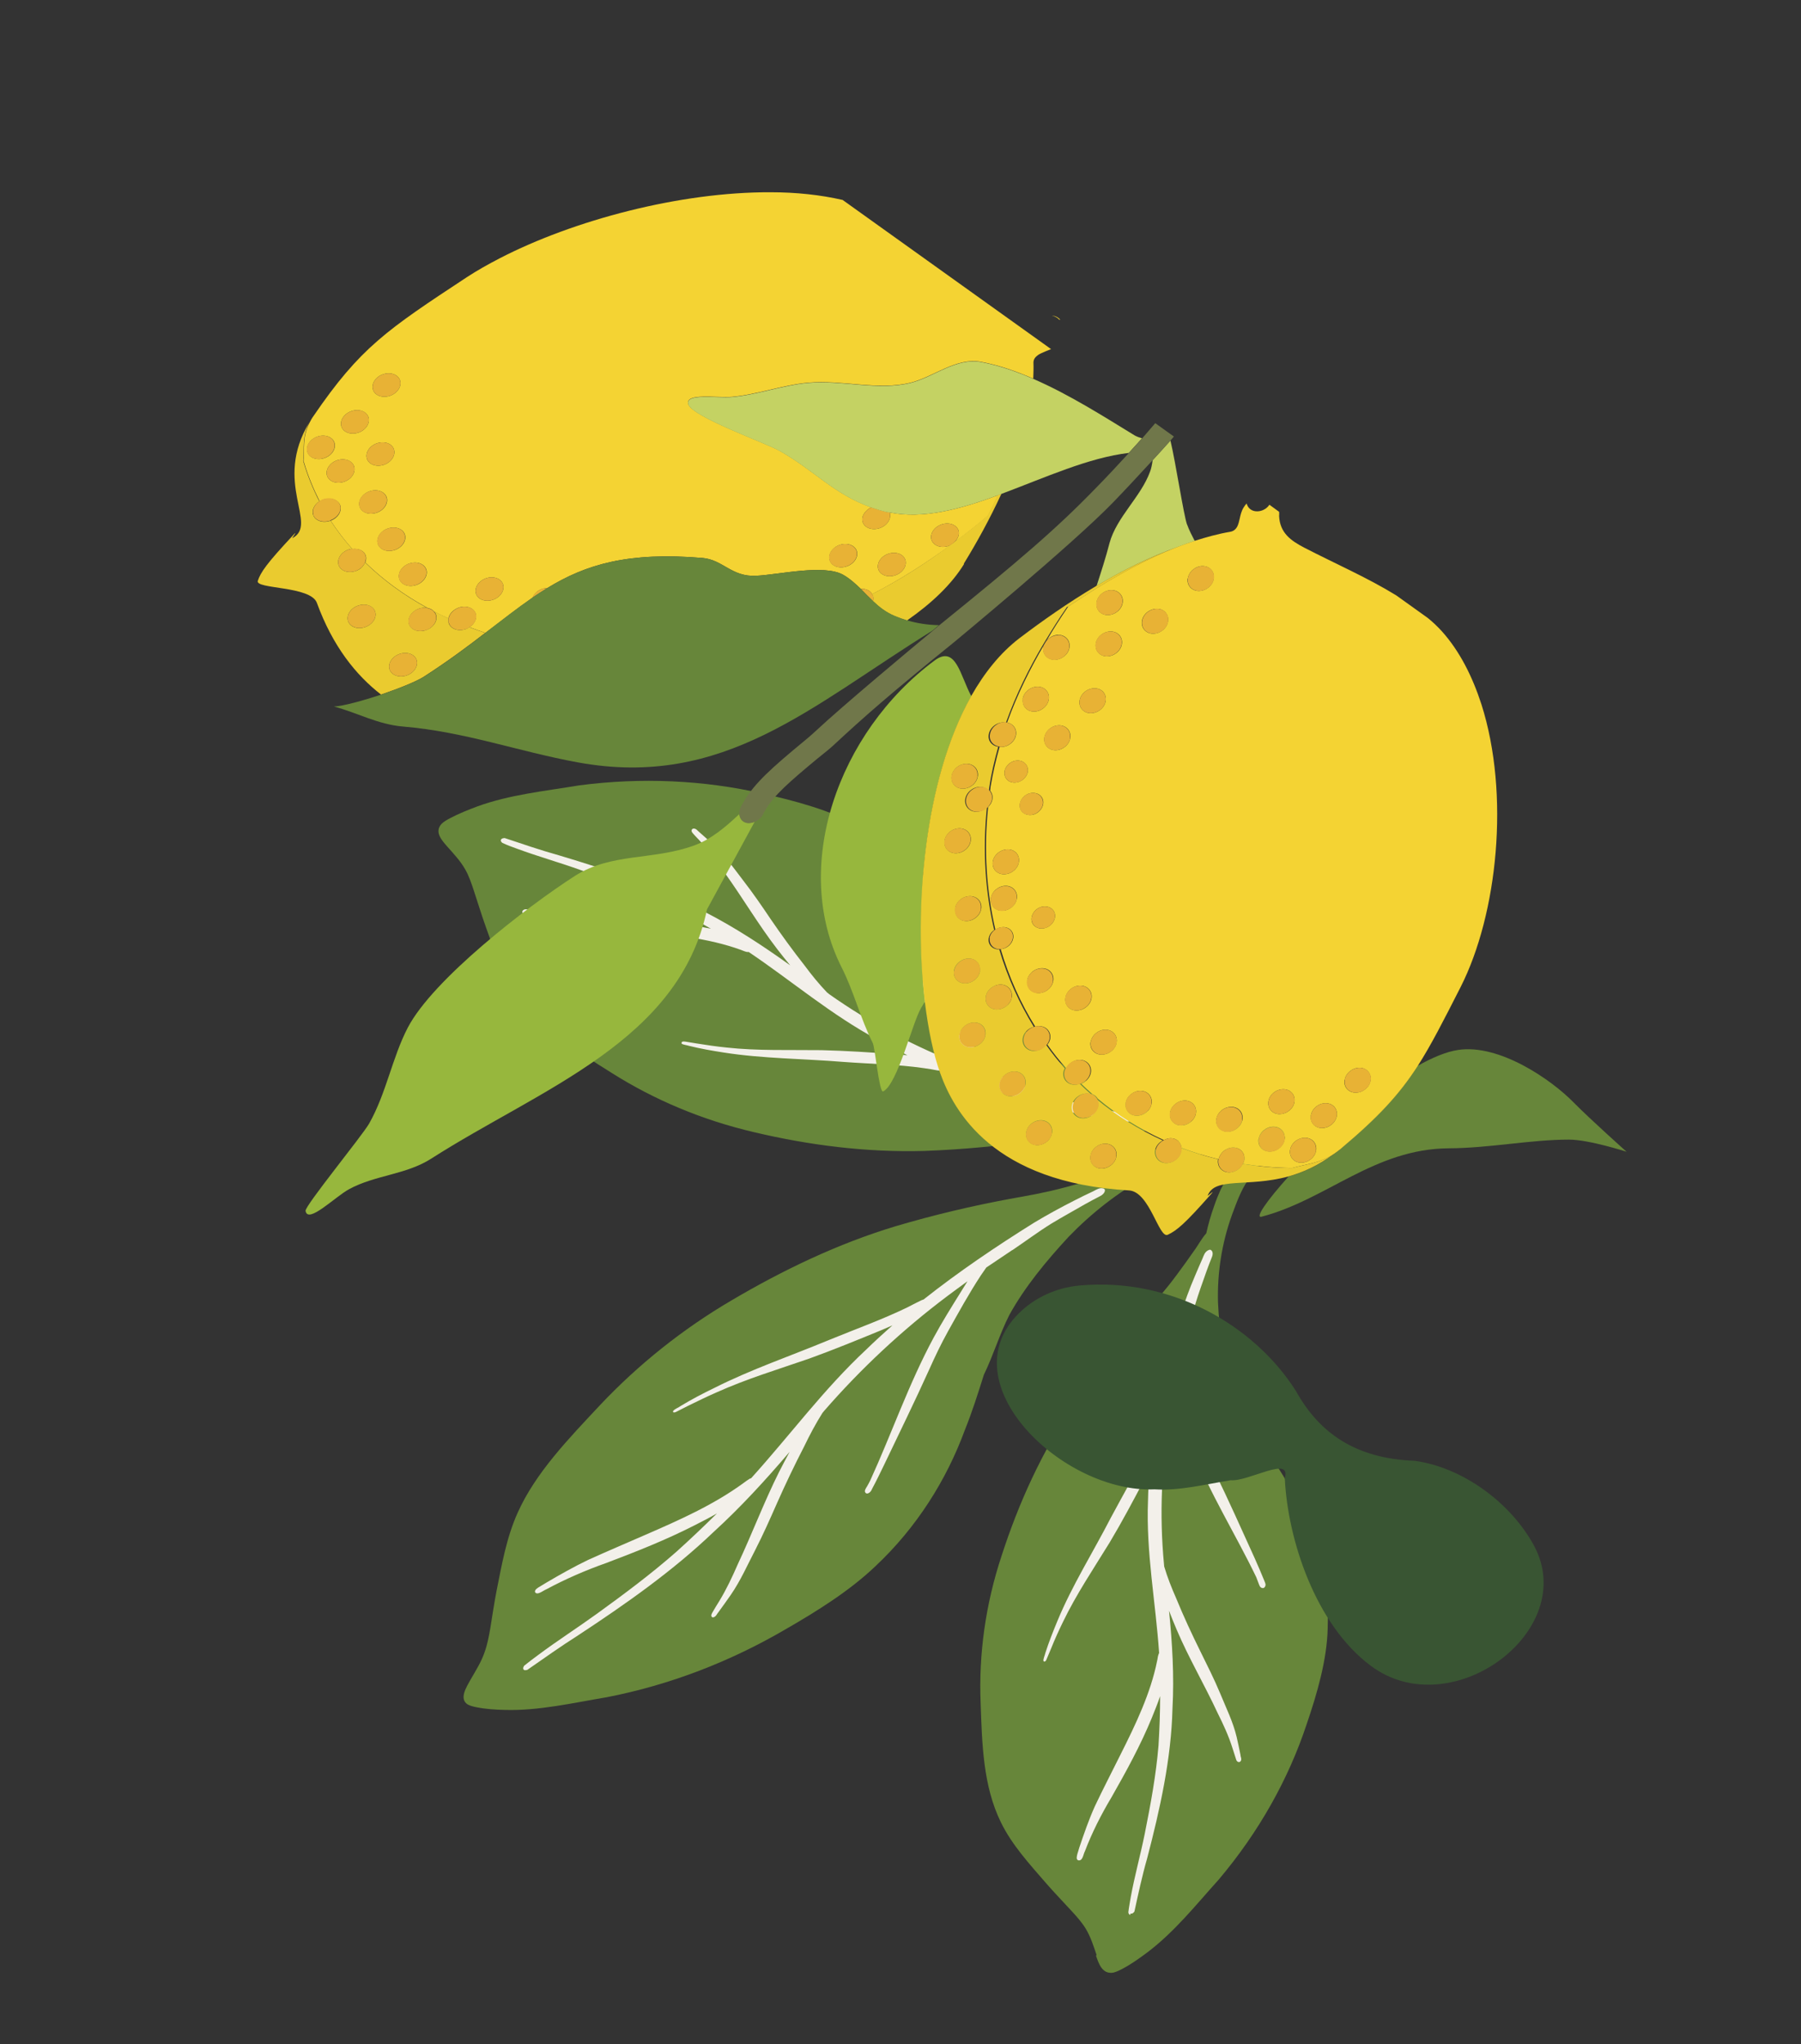 <svg xmlns="http://www.w3.org/2000/svg" id="Calque_1" data-name="Calque 1" viewBox="0 0 89 101"><rect x="0" y="0" width="89" height="101" fill="#333333" stroke="none"/><defs><style>      .cls-1 {        fill: #97b73d;      }      .cls-2 {        fill: #395533;      }      .cls-3 {        fill: #c4d263;      }      .cls-4 {        fill: #eacb2f;      }      .cls-5 {        fill: #70774a;      }      .cls-6 {        fill: #f3f0ea;      }      .cls-7 {        fill: #67863a;      }      .cls-8 {        fill: #f4d333;      }      .cls-9 {        fill: #e8b235;      }    </style></defs><path class="cls-7" d="M54.19,96.6c-.15-.44-.29-.89-.53-1.29-.2-.33-.46-.62-.72-.9-.41-.45-.83-.88-1.23-1.34-.83-.96-1.7-1.9-2.25-3.03-.88-1.79-.93-3.87-1-5.88-.1-2.42.24-4.89,1.04-7.3.83-2.56,1.96-5.08,3.54-7.42,1.04-1.52,2.19-3,3.42-4.41.59-.67,1.18-1.34,1.7-2.05.29-.39.58-.79.82-1.14.22-.29.38-.62.63-.9.1-.45.23-.91.39-1.35.09-.27.2-.54.32-.81.26-.53.67-1,1.05-1.48.19-.24.4-.47.61-.7-.09.01-.17.02-.25.04-.28.05-.55.09-.83.13-.8.1-1.59.26-2.37.48-.65.2-1.25.54-1.84.86-1.45.81-2.76,1.84-3.88,3-1.11,1.2-2.16,2.47-2.93,3.86-.49.97-.79,1.99-1.26,2.96-.29.92-.58,1.84-.94,2.73-.9,2.45-2.37,4.81-4.43,6.74-1.27,1.21-2.89,2.22-4.42,3.1-2.73,1.6-5.74,2.76-8.83,3.36-1.67.28-3.38.68-5.05.63-.47-.01-.94-.04-1.39-.13-.16-.03-.32-.07-.45-.14-.43-.28-.07-.84.14-1.22.26-.45.54-.89.7-1.37.14-.39.21-.78.28-1.18.1-.61.19-1.23.31-1.85.26-1.29.48-2.6,1.04-3.85.89-1.99,2.53-3.67,4.08-5.33,1.88-1.99,4.06-3.74,6.48-5.16,2.56-1.51,5.27-2.81,8.12-3.67,1.86-.55,3.75-1,5.64-1.35.9-.16,1.8-.32,2.69-.56.49-.13.99-.27,1.42-.39.37-.1.73-.25,1.11-.32.43-.3.87-.57,1.33-.83.28-.16.56-.31.85-.44.37-.17.77-.27,1.16-.37-.13-.02-.26-.05-.39-.08-.48-.1-.95-.23-1.41-.38-.38.05-.75.02-1.13.05-.43.02-.94.05-1.44.08-.9.06-1.81.2-2.71.34-1.9.28-3.8.46-5.7.53-2.9.08-5.73-.29-8.43-.93-2.56-.6-4.93-1.6-7.03-2.93-1.75-1.1-3.57-2.22-4.71-3.87-.72-1.04-1.11-2.24-1.53-3.42-.2-.56-.37-1.13-.56-1.7-.12-.36-.24-.73-.43-1.06-.23-.41-.56-.76-.87-1.11-.26-.3-.68-.73-.3-1.14.12-.12.27-.2.42-.28.43-.23.89-.41,1.34-.58,1.62-.59,3.35-.76,5.02-1.04,3.1-.41,6.2-.26,9.08.4,1.61.36,3.33.82,4.73,1.59,2.28,1.21,4.03,3.04,5.24,5.14.48.76.88,1.56,1.29,2.37.59.8,1.02,1.7,1.63,2.49.94,1.1,2.13,2,3.38,2.81,1.25.77,2.67,1.35,4.2,1.67.63.12,1.25.26,1.92.24.79-.04,1.59-.15,2.38-.31.28-.05.55-.1.83-.15.19-.03.42-.1.62-.09.09,0,.18,0,.24.06.05.03.1.08.13.15.03.13-.06.26-.18.35-.1.14-.25.27-.36.39-.18.2-.37.41-.56.61-.55.57-1.06,1.16-1.51,1.8-.36.53-.56,1.12-.78,1.7-.51,1.42-.73,2.89-.69,4.32.07,1.45.26,2.9.75,4.24.39.91.96,1.73,1.37,2.63.5.75,1.01,1.5,1.44,2.29,1.24,2.08,1.96,4.47,1.86,6.97-.04,1.55-.52,3.2-1.04,4.72-.9,2.72-2.37,5.34-4.35,7.68-1.11,1.23-2.16,2.56-3.52,3.59-.39.29-.78.57-1.21.8-.15.08-.31.16-.47.2-.56.1-.73-.47-.86-.84"></path><path class="cls-6" d="M33.7,51.56s-.02-.03-.02-.05c0-.02.03-.03.05-.04.05-.02.1,0,.15,0,.19.03.37.06.55.09.49.08.98.15,1.47.2,1.54.17,3.13.11,4.7.13,1.22.03,2.43.11,3.64.2.2.02.4.03.6.05-.49-.24-.97-.48-1.44-.75-2.32-1.24-4.26-2.91-6.4-4.35-.03,0-.06,0-.08,0-.11-.02-.21-.07-.32-.11-1.58-.57-3.34-.75-5.08-.91-.97-.09-1.95-.17-2.91-.28-.74-.1-1.47-.26-2.19-.42-.11-.03-.23-.06-.35-.09-.1-.03-.27-.06-.26-.19.08-.21.4-.06.56-.05,1,.19,2.03.28,3.07.3,1.52.06,3.04.15,4.52.39.39.06.78.13,1.17.21-.72-.42-1.46-.82-2.21-1.2-1.35-.65-2.79-1.19-4.23-1.7-1.03-.37-2.1-.67-3.13-1.05-.25-.09-.5-.18-.73-.29-.05-.03-.09-.09-.08-.14.02-.08.12-.1.19-.1.87.29,1.77.6,2.67.85,2.51.75,5,1.58,7.22,2.8,1.5.77,2.88,1.68,4.22,2.64-.22-.26-.43-.53-.64-.8-.94-1.22-1.71-2.54-2.61-3.79-.35-.52-.72-1.03-1.15-1.49-.12-.14-.26-.27-.38-.41-.05-.06-.11-.11-.09-.19,0-.04.05-.08.1-.08.13,0,.19.11.27.17.23.21.47.41.7.62.57.53,1.01,1.17,1.48,1.78.48.62.92,1.26,1.35,1.9.54.79,1.1,1.56,1.69,2.31.34.46.7.9,1.1,1.32.03.02.07.05.1.08,2.04,1.44,4.29,2.64,6.72,3.56.35.14.7.26,1.06.39-.14-.14-.27-.27-.4-.41-.55-.58-1.1-1.15-1.61-1.76-1.51-1.84-2.64-3.93-4-5.86-.07-.08-.13-.16-.2-.24-.07-.08-.19-.19-.11-.31.05-.07.15-.06.21-.03.06.03.1.1.14.15.26.31.5.63.74.96.94,1.28,1.89,2.55,2.79,3.84.37.54.75,1.06,1.18,1.56.64.73,1.26,1.48,1.96,2.16.1.1.21.19.32.29.45.15.91.29,1.36.43.68.21,1.35.46,2.04.65.59.15,1.18.27,1.79.4.25.05.49.1.74.14.14.02.29.09.28.23,0,.04-.05.08-.08.1-.16.09-.33.05-.48.02-.32-.05-.65-.1-.98-.15-.71-.11-1.4-.25-2.09-.42-2.01-.53-3.99-1.14-5.86-1.92-.06,0-.12,0-.17-.01-.22-.04-.43-.08-.66-.11-1.31-.19-2.67-.21-4-.31-1.96-.16-3.96-.16-5.88-.46-.58-.09-1.16-.19-1.72-.33-.12-.04-.29-.05-.4-.12"></path><path class="cls-6" d="M50.02,61.77c-.43.29-.85.57-1.28.86-.09.13-.18.26-.27.39-.59.9-1.1,1.83-1.62,2.76-.35.63-.65,1.26-.94,1.91-.71,1.57-1.47,3.12-2.21,4.67-.19.39-.38.79-.59,1.18-.03.06-.06.14-.12.19-.05.05-.15.1-.21.04-.1-.09.01-.23.07-.33.06-.1.11-.2.16-.3,1.07-2.34,1.89-4.75,3.13-7.05.41-.76.88-1.51,1.34-2.25.11-.18.22-.36.33-.53-.33.24-.66.48-.98.72-2.25,1.69-4.3,3.61-6.1,5.68-.03.04-.06.07-.09.11-.34.54-.63,1.09-.9,1.65-.48.93-.93,1.87-1.35,2.82-.34.77-.68,1.54-1.07,2.3-.39.75-.72,1.51-1.21,2.22-.19.28-.4.56-.6.84-.08.09-.12.22-.24.26-.05.02-.09,0-.11-.04-.03-.07.02-.15.06-.22.1-.18.21-.35.32-.53.36-.59.65-1.21.92-1.83.71-1.51,1.29-3.06,2.04-4.56.17-.33.34-.66.52-.99-1.18,1.38-2.4,2.72-3.77,3.97-2.01,1.92-4.33,3.55-6.69,5.1-.85.54-1.68,1.13-2.5,1.7-.07.02-.17.04-.2-.04-.02-.05.01-.12.05-.17.22-.18.45-.35.68-.52.95-.71,1.95-1.35,2.92-2.05,1.34-.97,2.67-1.96,3.91-3.05.69-.62,1.35-1.25,2.01-1.9-.36.21-.74.4-1.11.59-1.41.72-2.88,1.3-4.36,1.86-1.02.36-2.01.79-2.96,1.3-.16.06-.45.32-.56.14-.03-.12.13-.21.23-.27.11-.07.22-.13.33-.2.68-.4,1.37-.79,2.08-1.13.93-.42,1.87-.82,2.81-1.23,1.68-.73,3.37-1.48,4.85-2.56.1-.07.2-.15.3-.21.02-.01.05-.02.08-.03,1.91-2.11,3.57-4.38,5.68-6.35.42-.41.86-.81,1.3-1.2-.19.08-.39.17-.58.25-1.17.48-2.34.96-3.53,1.39-1.53.53-3.09,1-4.58,1.67-.48.21-.95.44-1.42.67-.18.09-.35.18-.53.27-.04.02-.09.05-.14.05-.02,0-.05,0-.06-.02,0-.02,0-.04.01-.06.09-.1.26-.16.37-.24.53-.32,1.08-.61,1.64-.88,1.84-.93,3.79-1.59,5.69-2.38,1.29-.53,2.61-1,3.87-1.61.21-.11.42-.22.63-.32.05-.03.11-.05.17-.07,1.73-1.37,3.58-2.62,5.47-3.8.65-.39,1.31-.75,1.98-1.09.31-.16.62-.31.94-.46.15-.08.31-.18.47-.14.04,0,.08.03.1.07.02.13-.12.26-.25.32-.24.12-.47.25-.71.38-.57.33-1.14.64-1.7.98-.66.41-1.27.87-1.91,1.3"></path><path class="cls-6" d="M55.85,94.62c-.06-.02-.09-.08-.09-.14.03-.25.08-.5.12-.75.19-1.04.48-2.08.69-3.12.29-1.45.56-2.91.68-4.36.05-.82.08-1.63.08-2.44-.12.36-.27.72-.41,1.07-.55,1.34-1.26,2.64-1.99,3.92-.52.87-.97,1.76-1.32,2.68-.08.14-.1.49-.33.44-.12-.05-.06-.21-.04-.31.03-.11.07-.22.1-.33.23-.68.46-1.35.76-2.02.4-.85.84-1.69,1.26-2.54.76-1.51,1.5-3.05,1.82-4.65.03-.11.03-.22.07-.32,0-.02.02-.05.03-.07-.17-2.51-.65-4.97-.55-7.52.01-.52.04-1.05.08-1.57-.09.17-.18.35-.26.52-.55,1.04-1.1,2.08-1.71,3.1-.8,1.3-1.66,2.58-2.31,3.93-.21.43-.41.87-.59,1.32-.07.17-.14.34-.21.5-.02.04-.03.09-.07.12-.02.01-.04.03-.06.02-.02,0-.03-.03-.04-.04,0-.12.07-.26.1-.39.17-.53.38-1.06.6-1.59.72-1.74,1.76-3.39,2.63-5.08.61-1.15,1.29-2.28,1.8-3.45.08-.2.16-.4.24-.6.01-.05.04-.1.08-.15.28-1.95.76-3.89,1.33-5.82.2-.65.44-1.3.71-1.93.12-.29.25-.58.38-.88.06-.14.1-.3.27-.39.04-.02.09-.04.13-.02.12.07.11.23.06.35-.09.23-.18.45-.26.68-.2.57-.4,1.11-.57,1.68-.2.67-.32,1.34-.48,2.01-.11.45-.22.89-.32,1.34.03.14.06.28.09.41.24.93.59,1.83.91,2.73.22.61.49,1.19.77,1.77.69,1.41,1.33,2.85,1.98,4.28.16.36.32.73.47,1.1.02.06.06.13.06.2,0,.06-.05.16-.13.16-.15,0-.18-.15-.22-.25-.04-.1-.07-.19-.11-.29-1.02-2.12-2.29-4.13-3.15-6.33-.28-.73-.51-1.48-.74-2.23-.06-.18-.11-.36-.16-.54-.07.36-.14.71-.2,1.07-.44,2.47-.54,4.95-.31,7.38,0,.04.01.08.01.12.16.54.37,1.07.6,1.59.36.88.76,1.74,1.18,2.59.34.69.69,1.38.99,2.1.29.71.63,1.39.81,2.14.07.29.13.6.19.89,0,.1.08.21.01.31-.03.04-.08.06-.12.04-.09-.03-.1-.11-.12-.17-.06-.18-.11-.35-.17-.53-.19-.6-.45-1.16-.73-1.72-.64-1.38-1.42-2.7-2.02-4.11-.13-.31-.26-.62-.38-.94.16,1.6.26,3.2.17,4.84-.06,2.46-.61,4.94-1.25,7.39-.25.87-.44,1.76-.63,2.63-.04.06-.11.13-.19.1"></path><path class="cls-7" d="M62.35,60.12c-.36.09.24-.78,1.33-1.99.71-.2,1.48-.53,2.25-1.12.1-.07.21-.15.31-.24,1.88-1.58,2.9-2.69,3.81-4.1.72-.41,1.41-.7,2-.79,2.04-.31,4.61,1.46,5.73,2.61.83.84,2.6,2.42,2.6,2.42,0,0-1.85-.6-2.85-.6-1.88,0-3.93.42-5.93.43-3.69.02-6.04,2.54-9.26,3.38"></path><path class="cls-4" d="M52.39,15.79s-.02.01-.04.01c-.11-.12-.24-.18-.37-.2.15,0,.29.06.41.19"></path><path class="cls-4" d="M51.68,17.35c-.13.06-.26.11-.37.18.1-.07.23-.12.37-.18"></path><path class="cls-4" d="M14.99,22.75c.06-.62-.07-1.17.3-1.89-1.82,3.01.47,5.04-.84,5.73-.05.03.32-.45.04-.15-1.32,1.41-1.61,1.84-1.75,2.26-.14.42,2.61.24,2.92,1.09.78,2.14,1.93,3.57,3.17,4.53.88-.3,1.73-.64,2.11-.88,1.18-.76,2.16-1.49,3.04-2.17-.27-.09-.53-.18-.79-.28-.06.04-.12.08-.19.1-.37.12-.74-.02-.83-.31-.02-.07-.02-.15,0-.22-.24-.11-.48-.23-.72-.35.04.05.08.1.1.17.09.3-.14.64-.51.76s-.74-.02-.83-.31c-.09-.3.14-.64.51-.76.15-.05.29-.05.41-.02-1.16-.63-2.2-1.39-3.09-2.26-.08.19-.24.36-.48.43-.37.12-.74-.02-.83-.31-.09-.3.14-.64.51-.76.05-.02.11-.02.16-.03-.39-.44-.75-.91-1.07-1.4-.01,0-.02.01-.03.02-.37.12-.74-.02-.83-.31-.07-.24.07-.5.31-.66-.31-.61-.58-1.26-.78-1.94,0-.02-.01-.05-.02-.07M19.25,33.07c-.09-.3.14-.64.51-.76.37-.12.74.02.83.31.09.3-.14.64-.51.76-.37.12-.74-.02-.83-.31M17.2,30.68c-.09-.3.14-.64.51-.76.37-.12.74.02.83.31.09.3-.14.64-.51.76-.37.12-.74-.01-.83-.31"></path><path class="cls-4" d="M47.64,27.87c-.62,1.01-1.6,1.94-2.82,2.79-.2-.06-.41-.13-.61-.22-.43-.18-.76-.44-1.07-.73.02-.09.03-.17,0-.26,0-.03-.04-.06-.05-.09,1.42-.73,2.73-1.57,3.95-2.49.04-.02.07-.05.1-.07.58-.43,1.14-.87,1.67-1.33.17-.33.34-.67.5-1.01.06-.02.12-.04.18-.07-.57,1.24-1.22,2.42-1.86,3.46"></path><path class="cls-8" d="M18.04,27.78c.89.87,1.93,1.63,3.09,2.26.13.03.24.08.31.17.23.12.47.24.72.35.04-.23.24-.44.52-.54.37-.12.74.02.83.31.07.24-.07.5-.31.66.26.1.52.19.79.28.84-.64,1.59-1.23,2.33-1.74.08-.19.24-.35.47-.43.09-.03.17-.04.25-.04,1.91-1.17,3.99-1.8,7.68-1.49,1.01.09,1.43.94,2.64.88,1.11-.05,3.38-.59,4.32-.04.33.19.6.44.86.69.25-.02.46.08.56.26,1.42-.73,2.73-1.58,3.95-2.48-.06.04-.12.08-.19.1-.37.12-.74-.02-.83-.31-.09-.3.14-.64.51-.76.37-.12.74.02.83.31.06.2-.04.42-.22.59.57-.43,1.14-.87,1.67-1.33.17-.33.34-.67.5-1.01-1.87.69-3.7,1.19-5.36.85,0,0,.01.01.01.02.09.3-.14.64-.51.76-.37.12-.74-.02-.83-.31-.08-.27.11-.57.43-.72-1.85-.65-2.84-1.85-4.54-2.8-.71-.4-4.27-1.66-4.5-2.29-.21-.58,1.43-.31,2.14-.37,1.26-.11,2.49-.58,3.77-.7,1.7-.15,3.46.4,5.07,0,1.13-.28,2.25-1.26,3.48-1.03.86.16,1.73.46,2.58.83.01-.27.02-.53.01-.79,0-.17.09-.28.23-.38.1-.07.23-.12.37-.18.09-.04.18-.07.27-.11l-10.3-7.37c-1.09-.25-2.29-.38-3.55-.38-4.51-.02-9.77,1.39-13.39,3.26-.58.3-1.13.61-1.62.93-3.98,2.62-5.28,3.49-7.59,6.87-.08.11-.14.22-.19.32-.37.72-.24,1.27-.3,1.89,0,.02.01.05.02.07.2.68.47,1.32.78,1.94.06-.04.12-.08.19-.1.37-.12.74.02.83.31.08.29-.13.61-.48.74.32.49.68.96,1.07,1.4.31-.04.59.08.67.34.03.11.01.22-.03.33M43.91,27.36c.37-.12.74.02.83.31.09.3-.14.64-.51.76-.37.12-.74-.02-.83-.31-.09-.3.14-.64.51-.76M41,27.68c-.09-.3.14-.64.51-.76.37-.12.74.02.83.31.09.3-.14.64-.51.76-.37.12-.74-.02-.83-.31M18.43,19.25c-.09-.3.14-.64.51-.76.37-.12.74.02.83.31.09.3-.14.64-.51.76-.37.12-.74-.02-.83-.31M16.87,21.07c-.09-.3.14-.64.51-.76.37-.12.74.02.83.31.09.3-.14.64-.51.76-.37.12-.74-.02-.83-.31M18.13,22.66c-.09-.3.14-.64.51-.76.37-.12.74.02.83.31.09.3-.14.64-.51.76-.37.12-.74-.02-.83-.31M24.86,28.88c.09.3-.14.64-.51.76-.37.12-.74-.02-.83-.31s.14-.64.51-.76c.37-.12.74.02.83.31M15.19,22.33c-.09-.3.14-.64.51-.76.37-.12.74.02.83.31.09.3-.14.64-.51.76-.37.12-.74-.02-.83-.31M16.16,23.5c-.09-.3.14-.64.51-.76.37-.12.74.02.83.31.09.3-.14.64-.51.76-.37.12-.74-.02-.83-.31M17.77,25.03c-.09-.3.14-.64.51-.76.37-.12.74.02.83.31.09.3-.14.64-.51.76-.37.12-.74-.02-.83-.31M18.67,26.87c-.09-.3.14-.64.51-.76.37-.12.74.02.83.31.09.3-.14.64-.51.76-.37.12-.74-.02-.83-.31M20.24,27.84c.37-.12.74.02.83.31.09.3-.14.64-.51.76-.37.12-.74-.02-.83-.31-.09-.3.14-.64.51-.76"></path><path class="cls-9" d="M18.54,30.23c.09.3-.14.64-.51.76-.37.12-.74-.02-.83-.31-.09-.3.14-.64.51-.76.37-.12.74.01.83.31"></path><path class="cls-9" d="M21.03,31.14c-.37.12-.74-.02-.83-.31-.09-.3.14-.64.51-.76.15-.05.29-.05.42-.02.13.03.24.08.31.17.04.05.08.1.1.17.09.3-.14.64-.51.76"></path><path class="cls-9" d="M22.17,30.78c-.02-.07-.02-.15,0-.22.04-.23.24-.44.52-.54.37-.12.74.02.83.31.07.24-.07.5-.31.66-.06.04-.12.08-.2.1-.37.12-.74-.02-.83-.31"></path><path class="cls-9" d="M24.86,28.88c.09.3-.14.64-.51.76-.37.12-.74-.02-.83-.31s.14-.64.51-.76c.37-.12.74.02.83.31"></path><path class="cls-9" d="M18.21,20.62c.09.3-.14.64-.51.76-.37.12-.74-.02-.83-.31-.09-.3.14-.64.51-.76.37-.12.74.01.83.31"></path><path class="cls-9" d="M26.79,29.1c.08-.03.17-.04.25-.04-.24.15-.48.31-.73.47.08-.19.24-.35.48-.43"></path><path class="cls-9" d="M42.33,27.23c.09.3-.14.64-.51.76-.37.12-.74-.02-.83-.31-.09-.3.14-.64.51-.76.37-.12.74.02.83.31"></path><path class="cls-9" d="M43.96,25.32s0,.01.01.02c.09.3-.14.64-.51.76-.37.12-.74-.02-.83-.31-.08-.27.11-.57.43-.72.23.08.48.16.75.22.05.01.1.01.15.02"></path><path class="cls-9" d="M44.74,27.67c.09.3-.14.64-.51.76-.37.12-.74-.02-.83-.31-.09-.3.14-.64.51-.76.37-.12.74.02.83.31"></path><path class="cls-9" d="M47.05,26.88c-.06.04-.12.08-.19.1-.37.12-.74-.02-.83-.31-.09-.3.14-.64.51-.76.37-.12.74.02.83.31.06.2-.04.42-.22.58-.03.03-.06.05-.1.07"></path><path class="cls-9" d="M43.15,29.71c-.21-.2-.41-.4-.61-.61.25-.02.46.08.56.26.02.03.04.05.05.09.03.08.02.17,0,.26"></path><path class="cls-9" d="M21.06,28.15c.09.3-.14.64-.51.76-.37.12-.74-.02-.83-.31-.09-.29.14-.64.51-.76.37-.12.74.02.83.31"></path><path class="cls-9" d="M17.5,23.05c.09.3-.14.64-.51.76-.37.12-.74-.02-.83-.31-.09-.3.14-.64.51-.76.37-.12.74.01.83.31"></path><path class="cls-9" d="M15.48,25.42c-.07-.24.07-.5.31-.66.06-.04.12-.08.19-.1.37-.12.74.02.83.31.09.29-.13.61-.48.74-.01,0-.02.01-.03.02-.37.12-.74-.02-.83-.31"></path><path class="cls-9" d="M17.56,28.22c-.37.12-.74-.02-.83-.31-.09-.3.14-.64.51-.76.05-.02.11-.02.16-.03.31-.04.59.08.67.34.03.11.01.22-.03.33-.08.19-.24.35-.48.43"></path><path class="cls-9" d="M20,26.42c.09.3-.14.64-.51.76-.37.12-.74-.02-.83-.31-.09-.3.14-.64.51-.76.37-.12.74.01.83.31"></path><path class="cls-9" d="M19.1,24.58c.09.3-.14.64-.51.76-.37.12-.74-.02-.83-.31-.09-.3.14-.64.51-.76.37-.12.74.01.83.31"></path><path class="cls-9" d="M18.94,18.49c.37-.12.74.02.83.31.09.3-.14.64-.51.76-.37.12-.74-.02-.83-.31-.09-.3.14-.64.51-.76"></path><path class="cls-9" d="M18.13,22.66c-.09-.3.14-.64.51-.76.37-.12.74.02.83.31.09.3-.14.64-.51.76-.37.12-.74-.02-.83-.31"></path><path class="cls-9" d="M16.52,21.88c.09.3-.14.64-.51.76-.37.12-.74-.02-.83-.31-.09-.3.14-.64.51-.76.37-.12.74.01.83.31"></path><path class="cls-9" d="M20.59,32.62c.09.3-.14.64-.51.76-.37.12-.74-.02-.83-.31-.09-.3.14-.64.51-.76.37-.12.74.02.83.31"></path><path class="cls-1" d="M45.71,49.48c-.06.11-.13.22-.19.32-.42.69-1.17,3.79-1.88,4.13-.19.09-.4-2.18-.51-2.39-.61-1.21-.94-2.56-1.54-3.74-2.51-4.96-.19-11.61,4.59-15.16,1.06-.79,1.27.75,1.82,1.76-2.34,4.16-2.83,10.52-2.29,15.08"></path><path class="cls-3" d="M56.46,21.63c-.23.25-.45.5-.68.75-1.98.23-4.14,1.22-6.28,2.02-.06.02-.12.04-.18.07-1.87.69-3.71,1.19-5.36.85-.05-.01-.1-.01-.15-.02-.27-.06-.51-.14-.75-.22-1.85-.65-2.84-1.85-4.54-2.8-.71-.4-4.27-1.66-4.5-2.29-.21-.58,1.43-.31,2.14-.37,1.26-.11,2.49-.58,3.77-.7,1.7-.15,3.46.4,5.07,0,1.13-.28,2.25-1.26,3.48-1.03.86.16,1.73.46,2.58.83,1.82.79,3.56,1.91,5.02,2.8.09.05.22.1.36.14"></path><path class="cls-7" d="M23.98,31.27c.84-.64,1.59-1.23,2.33-1.74.24-.17.48-.32.73-.47,1.91-1.17,3.99-1.8,7.68-1.49,1.01.09,1.43.94,2.64.88,1.11-.05,3.38-.59,4.32-.04.33.19.6.44.86.69.2.2.4.41.61.6.3.29.63.55,1.06.73.2.08.41.16.61.22.5.15,1.02.23,1.58.24,0,0-.13.11-.32.27-5.99,3.71-10.3,7.83-17.53,6.51-2.99-.55-5.56-1.51-8.63-1.77-1.24-.1-2.28-.69-3.42-.99.45-.02,1.41-.28,2.34-.59.88-.3,1.73-.64,2.11-.88,1.18-.76,2.16-1.49,3.04-2.17"></path><path class="cls-1" d="M36.85,40.65c.14.04.29.02.44-.04l-2.35,4.32c-1.38,6.53-8.19,8.84-13.63,12.32-1.25.8-2.78.81-4.06,1.51-.7.38-2.04,1.74-2.15,1.07-.04-.24,2.79-3.7,3.14-4.31.85-1.5,1.14-3.26,1.91-4.74,1.24-2.38,5.85-5.95,8.26-7.5,1.81-1.15,3.84-.76,5.88-1.5.84-.3,1.56-.91,2.24-1.55.02.19.12.36.32.42"></path><path class="cls-3" d="M58.66,25.91c.1.28.24.55.38.82-.27.09-.54.18-.8.28-1.41.5-2.77,1.18-4.05,1.94.23-.71.46-1.42.64-2.12.35-1.28,1.55-2.28,2-3.52.06-.15.1-.35.13-.57.29-.32.59-.64.88-.97.26,1.09.65,3.67.82,4.15"></path><path class="cls-5" d="M36.85,40.65c.14.04.29.02.44-.04.17-.07.33-.2.41-.36.37-.73.92-1.28,2.23-2.38.71-.6.91-.73,1.22-1.01,1.58-1.47,2.93-2.65,6-5.13.03-.03,5.86-4.84,7.86-6.91.66-.68,1.3-1.38,1.95-2.08.29-.32.59-.64.88-.97.06-.07.11-.13.17-.2l-.92-.66c-.21.24-.42.49-.63.73-.23.25-.45.5-.68.75-.54.59-1.08,1.17-1.64,1.74-1.95,2.01-3.74,3.54-7.73,6.77h0s-.13.11-.32.27c-1.05.87-4.42,3.68-5.78,4.95-.28.26-.44.39-1.14.97-1.45,1.22-2.1,1.88-2.58,2.82-.05.1-.06.21-.05.32.02.19.12.36.32.42"></path><path class="cls-4" d="M61.61,24.89c-.06.05-.12.11-.16.18.04-.07.09-.13.15-.19,0,0,0,0,0,0"></path><path class="cls-4" d="M61.25,25.64c-.03.13-.06.26-.11.36.05-.11.08-.23.11-.36"></path><path class="cls-4" d="M52.78,29.98c1.69-1.13,3.52-2.23,5.45-2.97-1.41.51-2.77,1.18-4.05,1.94-1.4.83-2.69,1.74-3.81,2.59-.95.73-1.73,1.71-2.38,2.86-2.34,4.16-2.83,10.52-2.29,15.08.17,1.38.42,2.6.76,3.54.67,1.88,2.61,5.42,9.33,5.8,1.03.06,1.48,2.41,1.92,2.19.45-.21.86-.56,2.13-2,.26-.3-.18.12-.16.07.34-.94,1.97-.4,3.99-.95.71-.2,1.48-.53,2.25-1.12-.72.48-1.37.51-2.06.7-.03,0-.05,0-.08,0-.81,0-1.6-.08-2.37-.2-.12.24-.38.42-.67.42-.35,0-.6-.28-.55-.62,0-.01,0-.02.01-.03-.63-.15-1.24-.34-1.83-.56,0,.05.02.09,0,.14-.05.34-.38.61-.74.61-.35,0-.6-.28-.55-.62.03-.21.18-.39.38-.5-1.19-.54-2.29-1.23-3.28-2.05.06.1.1.22.07.35-.05.34-.38.61-.73.61-.35,0-.6-.28-.55-.62.05-.34.38-.61.74-.61.08,0,.15.02.21.04-.19-.17-.38-.34-.56-.52-.08.03-.17.05-.26.05-.35,0-.6-.28-.55-.62.01-.07.04-.13.07-.19-.33-.37-.64-.76-.93-1.17-.14.18-.36.31-.6.31-.35,0-.6-.28-.55-.62.04-.28.27-.5.55-.57-.72-1.17-1.3-2.45-1.71-3.83-.01,0-.02,0-.03,0-.32,0-.54-.25-.49-.55.03-.17.13-.31.27-.41-.44-1.89-.58-3.93-.36-6.06-.14.13-.32.22-.52.22-.35,0-.6-.28-.55-.62s.38-.61.73-.61c.18,0,.34.08.44.2,0-.06.01-.13.02-.19.1-.68.26-1.34.44-1.99-.31-.04-.52-.29-.47-.6.05-.34.38-.61.74-.61.04,0,.07.02.11.02.49-1.36,1.12-2.66,1.86-3.9.02-.04.04-.07.06-.1.35-.58.71-1.16,1.1-1.72M53.89,57.12c.05-.34.38-.61.73-.61.35,0,.6.28.55.62-.05.34-.38.61-.73.61-.35,0-.6-.28-.55-.62M50.71,55.96c.05-.34.38-.61.73-.61.35,0,.6.28.55.62-.05.34-.38.61-.73.61-.35,0-.6-.28-.55-.62M49.4,53.55c.05-.34.38-.61.73-.61.35,0,.6.28.55.62-.05.34-.38.61-.73.61-.35,0-.6-.28-.55-.62M47.42,51.13c.05-.34.38-.61.73-.61.35,0,.6.28.55.62s-.38.61-.74.61c-.35,0-.6-.28-.55-.62M48.71,49.26c.05-.34.38-.61.74-.61.35,0,.6.28.55.62-.05.34-.38.61-.74.61-.35,0-.6-.28-.55-.62M48.43,47.98c-.05.34-.38.61-.74.61-.35,0-.6-.28-.55-.62.05-.34.38-.61.73-.61.35,0,.6.28.55.62M47.2,44.89c.05-.34.38-.61.74-.61.35,0,.6.28.55.62-.05.34-.38.61-.73.61-.35,0-.6-.28-.55-.62M46.68,41.54c.05-.34.38-.61.74-.61.35,0,.6.28.55.62s-.38.61-.74.61c-.35,0-.6-.28-.55-.62M47.03,38.35c.05-.34.38-.61.74-.61.35,0,.6.28.55.62-.05.34-.38.61-.74.61-.35,0-.6-.28-.55-.62"></path><path class="cls-8" d="M57.49,56.35c.11-.06.23-.11.36-.11.3,0,.51.21.54.48.59.22,1.2.41,1.83.56.07-.32.38-.58.72-.58.35,0,.6.28.55.62-.01.07-.04.13-.07.19.77.12,1.56.19,2.37.2h.08c.69-.2,1.34-.22,2.06-.7.1-.07.21-.15.32-.24,1.88-1.58,2.9-2.69,3.81-4.1.66-1.03,1.27-2.23,2.12-3.9,1.83-3.61,2.44-9.53,1.03-13.96-.45-1.39-1.08-2.64-1.96-3.62-.22-.24-.45-.46-.7-.66l-1.55-1.11c-1.43-.88-3-1.56-4.55-2.36-.67-.35-1.2-.73-1.24-1.56,0-.03.01-.11,0-.21l-.48-.35c-.14.22-.43.36-.7.32-.22-.03-.37-.18-.42-.37-.06.05-.11.11-.15.18-.11.17-.16.38-.2.57-.03.13-.06.26-.11.36-.07.14-.18.25-.37.28-.59.1-1.16.26-1.73.44-.27.09-.54.18-.8.28-1.94.74-3.77,1.84-5.46,2.97-.38.56-.75,1.13-1.09,1.72.14-.19.36-.32.6-.32.35,0,.6.28.55.62-.05.34-.38.61-.74.61-.35,0-.6-.28-.55-.62.01-.07.04-.13.07-.18-.73,1.24-1.37,2.54-1.86,3.9.29.06.48.3.44.6-.05.34-.38.61-.73.61-.03,0-.05-.01-.08-.02-.18.65-.34,1.31-.45,1.99,0,.07-.02.13-.02.19.09.11.14.26.11.42-.02.15-.1.28-.21.39-.22,2.13-.08,4.17.36,6.06.11-.08.25-.13.39-.13.32,0,.54.25.49.55-.05.29-.32.52-.62.54.41,1.38.98,2.66,1.71,3.83.06-.02.12-.03.19-.03.35,0,.6.28.55.62-.02.11-.07.21-.14.3.29.41.6.8.93,1.17.12-.24.38-.42.67-.42.35,0,.6.28.55.62-.04.25-.24.47-.48.56.18.18.37.35.56.52.11.04.2.12.26.22.98.82,2.08,1.51,3.28,2.05M58.7,28.58c.05-.34.38-.61.73-.61.35,0,.6.28.55.62-.05.34-.38.61-.74.61-.35,0-.6-.28-.55-.62M57.72,30.7c-.05.34-.38.61-.74.61-.35,0-.6-.28-.55-.62.05-.34.38-.61.74-.61.35,0,.6.28.55.62M54.19,29.77c.05-.34.38-.61.74-.61.35,0,.6.28.55.62-.05.34-.38.61-.74.61-.35,0-.6-.28-.55-.62M54.15,31.81c.05-.34.38-.61.74-.61.35,0,.6.28.55.62-.05.34-.38.61-.74.61-.35,0-.6-.28-.55-.62M53.35,34.62c.05-.34.38-.61.74-.61s.6.28.55.62c-.05.34-.38.61-.74.61-.35,0-.6-.28-.55-.62M50.54,34.54c.05-.34.38-.61.74-.61.35,0,.6.28.55.62-.05.34-.38.61-.73.61-.36,0-.6-.28-.55-.62M51.61,36.45c.05-.34.38-.61.73-.61.35,0,.6.28.55.62-.05.34-.38.61-.73.61-.35,0-.6-.28-.55-.62M49.64,38.12c.05-.3.34-.55.66-.54.31,0,.53.25.49.55-.05.3-.34.54-.66.54-.32,0-.53-.25-.49-.55M50.4,39.72c.05-.3.34-.55.66-.54.32,0,.54.25.49.55-.05.3-.34.55-.66.54s-.54-.25-.49-.55M60.11,55.3c.05-.34.38-.61.74-.61.35,0,.6.28.55.62-.05.34-.38.61-.74.61-.35,0-.6-.28-.55-.62M62.2,56.28c.05-.34.38-.61.73-.61.35,0,.6.28.55.62-.05.34-.38.61-.74.61-.35,0-.6-.28-.55-.62M66.06,55.13c-.05.34-.38.61-.73.61-.35,0-.6-.28-.55-.62s.38-.61.73-.61c.36,0,.6.28.55.62M66.45,53.37c.05-.34.38-.61.73-.61.35,0,.6.28.55.62-.05.34-.38.61-.74.61-.35,0-.6-.28-.55-.62M49.06,42.58c.05-.34.38-.61.74-.61s.6.28.55.62c-.05.34-.38.61-.74.61-.35,0-.6-.28-.55-.62M52.13,45.34c-.05.3-.34.54-.66.54-.32,0-.54-.25-.49-.55.05-.3.34-.55.66-.54.32,0,.54.25.49.55M48.97,44.38c.05-.34.38-.61.73-.61.35,0,.6.28.55.62-.05.34-.38.61-.73.61-.35,0-.6-.28-.55-.62M62.68,54.43c.05-.34.38-.61.74-.61.35,0,.6.28.55.62-.05.34-.38.61-.74.61-.35,0-.6-.28-.55-.62M64.49,56.22c.35,0,.6.28.55.62-.05.34-.38.61-.74.61-.35,0-.6-.28-.55-.62.05-.34.38-.61.74-.61M53.39,48.7c.35,0,.6.28.55.62s-.38.61-.74.61c-.35,0-.6-.28-.55-.62.05-.34.38-.61.74-.61M50.76,48.45c.05-.34.38-.61.74-.61.35,0,.6.28.55.62-.05.34-.38.61-.73.61-.35,0-.6-.28-.55-.62M53.9,51.49c.05-.34.38-.61.73-.61s.6.28.55.62c-.05.34-.38.61-.74.61s-.6-.28-.55-.62M58.55,54.38c.35,0,.6.28.55.62-.05.34-.38.61-.73.61-.35,0-.6-.28-.55-.62.05-.34.38-.61.74-.61M55.63,54.51c.05-.34.38-.61.73-.61.35,0,.6.28.55.62-.05.34-.38.61-.73.61-.35,0-.6-.28-.55-.62"></path><path class="cls-9" d="M55.17,57.13c-.05.34-.38.61-.74.61-.35,0-.6-.28-.55-.62.05-.34.38-.61.73-.61.35,0,.6.28.55.62"></path><path class="cls-9" d="M53.56,55.25c-.36,0-.6-.28-.55-.62.05-.34.38-.61.73-.61.08,0,.15.02.21.04.11.04.2.12.26.22.06.1.09.22.08.35-.05.34-.38.61-.73.61"></path><path class="cls-9" d="M52.59,52.98c.01-.07.04-.13.07-.19.12-.24.38-.42.67-.42.35,0,.6.28.55.62-.04.25-.23.47-.48.56-.08.03-.17.05-.26.05-.35,0-.6-.28-.55-.62"></path><path class="cls-9" d="M55.19,51.5c-.05.34-.38.61-.74.61-.35,0-.6-.28-.55-.62.05-.34.38-.61.73-.61.35,0,.6.28.55.62"></path><path class="cls-9" d="M64.78,55.12c.05-.34.38-.61.73-.61.35,0,.6.28.55.62-.05.34-.38.61-.74.61-.35,0-.6-.28-.55-.62"></path><path class="cls-9" d="M53.93,49.32c-.05.34-.38.61-.74.61-.35,0-.6-.28-.55-.62.05-.34.38-.61.74-.61.35,0,.6.28.55.62"></path><path class="cls-9" d="M50.68,53.56c-.05.34-.38.61-.74.61-.35,0-.6-.28-.55-.62.05-.34.38-.61.73-.61.35,0,.6.28.55.62"></path><path class="cls-9" d="M47.15,47.97c.05-.34.38-.61.73-.61.35,0,.6.28.55.62-.05.34-.38.61-.74.61-.35,0-.6-.28-.55-.62"></path><path class="cls-9" d="M50,49.27c-.05.34-.38.61-.74.61-.35,0-.6-.28-.55-.62.05-.34.38-.61.73-.61.35,0,.6.28.55.62"></path><path class="cls-9" d="M52.04,48.47c-.05.34-.38.61-.74.61-.35,0-.6-.28-.55-.62.05-.34.38-.61.73-.61.35,0,.6.28.55.62"></path><path class="cls-9" d="M51.13,51.92c-.36,0-.6-.28-.55-.62.04-.28.27-.5.55-.57.06-.02.12-.03.19-.03.35,0,.6.28.55.62-.02.11-.07.21-.14.3-.14.18-.36.31-.6.31"></path><path class="cls-9" d="M48.48,44.9c-.05.34-.38.61-.74.61-.35,0-.6-.28-.55-.62.05-.34.38-.61.73-.61.35,0,.6.28.55.62"></path><path class="cls-9" d="M48.9,46.35c.03-.17.13-.31.27-.41.11-.08.25-.13.39-.13.32,0,.54.25.49.55-.05.29-.32.52-.62.54-.01,0-.02,0-.03,0-.32,0-.53-.25-.49-.55"></path><path class="cls-9" d="M52.13,45.34c-.05.3-.34.55-.66.54-.32,0-.53-.25-.49-.55.05-.3.34-.55.66-.54.32,0,.54.25.49.55"></path><path class="cls-9" d="M51.54,39.73c-.05.3-.34.55-.66.54-.32,0-.54-.25-.49-.55.05-.3.34-.55.66-.54.31,0,.53.25.49.55"></path><path class="cls-9" d="M50.3,37.58c.32,0,.53.25.49.55-.05.3-.34.55-.66.54-.32,0-.53-.25-.49-.55.05-.3.34-.55.66-.54"></path><path class="cls-9" d="M47.96,41.55c-.05.34-.38.61-.74.61-.35,0-.6-.28-.55-.62.05-.34.38-.61.74-.61.35,0,.6.28.55.62"></path><path class="cls-9" d="M52.89,36.46c-.05.34-.38.61-.74.61-.35,0-.6-.28-.55-.62.05-.34.38-.61.73-.61.35,0,.6.28.55.62"></path><path class="cls-9" d="M53.35,34.62c.05-.34.38-.61.74-.61.35,0,.6.28.55.62-.05.34-.38.61-.74.61-.35,0-.6-.28-.55-.62"></path><path class="cls-9" d="M56.44,30.69c.05-.34.38-.61.74-.61.35,0,.6.28.55.62-.05.34-.38.61-.74.61-.35,0-.6-.28-.55-.62"></path><path class="cls-9" d="M59.44,27.97c.35,0,.6.28.55.62-.05.34-.38.61-.74.61-.35,0-.6-.28-.55-.62.05-.34.38-.61.74-.61"></path><path class="cls-9" d="M55.43,31.82c-.05.34-.38.61-.74.61-.35,0-.6-.28-.55-.62.05-.34.38-.61.74-.61.35,0,.6.28.55.62"></path><path class="cls-9" d="M54.73,30.39c-.35,0-.6-.28-.55-.62.05-.34.38-.61.74-.61.35,0,.6.28.55.62s-.38.61-.73.61"></path><path class="cls-9" d="M48.31,38.36c-.05.34-.38.61-.74.61-.35,0-.6-.28-.55-.62.05-.34.38-.61.73-.61.35,0,.6.28.55.62"></path><path class="cls-9" d="M49.8,41.97c.35,0,.6.28.55.62-.05.34-.38.61-.74.61-.35,0-.6-.28-.55-.62.05-.34.38-.61.74-.61"></path><path class="cls-9" d="M48.29,40.11c-.36,0-.6-.28-.55-.62.05-.34.38-.61.73-.61.19,0,.34.08.44.2.09.11.14.26.11.42-.02.15-.11.28-.21.39-.14.14-.32.22-.52.22"></path><path class="cls-9" d="M50.25,44.4c-.05.34-.38.61-.74.61-.35,0-.6-.28-.55-.62.05-.34.38-.61.73-.61.36,0,.6.28.55.62"></path><path class="cls-9" d="M51.83,34.55c-.05.34-.38.61-.74.61-.35,0-.6-.28-.55-.62s.38-.61.74-.61c.35,0,.6.28.55.62"></path><path class="cls-9" d="M52.29,31.38c.35,0,.6.28.55.62-.05.34-.38.61-.74.61-.35,0-.6-.28-.55-.62.01-.07.04-.13.07-.18.02-.04.04-.07.06-.1.14-.19.36-.32.61-.32"></path><path class="cls-9" d="M48.92,36.29c.05-.34.38-.61.73-.61.04,0,.07.02.11.02.29.05.48.3.44.6-.05.34-.38.61-.73.61-.03,0-.05-.01-.08-.02-.31-.04-.52-.29-.47-.6"></path><path class="cls-9" d="M56.91,54.52c-.05.34-.38.61-.74.61-.35,0-.6-.28-.55-.62.05-.34.38-.61.73-.61.35,0,.6.28.55.62"></path><path class="cls-9" d="M63.49,56.3c-.05.34-.38.61-.74.61-.35,0-.6-.28-.55-.62.05-.34.38-.61.73-.61.35,0,.6.28.55.62"></path><path class="cls-9" d="M60.76,57.93c-.35,0-.6-.28-.55-.62,0-.01.01-.02.01-.03.07-.32.38-.58.72-.58.35,0,.6.28.55.62-.01.07-.04.13-.07.19-.12.24-.38.42-.67.42"></path><path class="cls-9" d="M48.7,51.14c-.05.34-.38.61-.74.61-.35,0-.6-.28-.55-.62.05-.34.38-.61.73-.61.35,0,.6.28.55.62"></path><path class="cls-9" d="M57.66,57.47c-.35,0-.6-.28-.55-.62.03-.21.18-.39.38-.5.11-.06.23-.11.36-.11.3,0,.51.21.54.48,0,.05.02.09,0,.14-.05.34-.38.61-.74.61"></path><path class="cls-9" d="M59.1,55c-.05.34-.38.61-.74.61-.35,0-.6-.28-.55-.62.05-.34.38-.61.74-.61.35,0,.6.28.55.62"></path><path class="cls-9" d="M61.39,55.32c-.05.34-.38.61-.74.61-.35,0-.6-.28-.55-.62.05-.34.38-.61.73-.61.35,0,.6.28.55.62"></path><path class="cls-9" d="M67.19,52.76c.35,0,.6.28.55.62-.05.34-.38.61-.74.61-.35,0-.6-.28-.55-.62.05-.34.38-.61.74-.61"></path><path class="cls-9" d="M63.42,53.82c.35,0,.6.28.55.62-.05.34-.38.61-.74.61-.35,0-.6-.28-.55-.62.05-.34.38-.61.74-.61"></path><path class="cls-9" d="M65.04,56.84c-.05.34-.38.61-.74.61-.35,0-.6-.28-.55-.62.05-.34.38-.61.73-.61.35,0,.6.28.55.62"></path><path class="cls-9" d="M51.99,55.98c-.05.34-.38.61-.74.61-.35,0-.6-.28-.55-.62.05-.34.38-.61.73-.61.35,0,.6.28.55.62"></path><path class="cls-2" d="M64.05,68.73s-.02-.02-.03-.03l.03.03Z"></path><path class="cls-2" d="M75.22,75.5s0,0,0,0c0,0,0,0,0,0M75.8,76.36c-1.15-2.11-3.52-3.86-5.9-4.18-2.85-.11-4.67-1.31-5.86-3.45-2.06-3.25-6.17-5.63-10.7-5.21-1.12.1-2.21.59-3,1.38-3.48,3.46,2.2,8.89,6.71,8.69,1.26.08,2.51-.25,3.77-.45.86.08,3.01-1.24,2.67-.11.14,3.03,1.51,7.24,4.25,9.28,3.98,2.97,10.34-1.73,8.06-5.95"></path></svg>